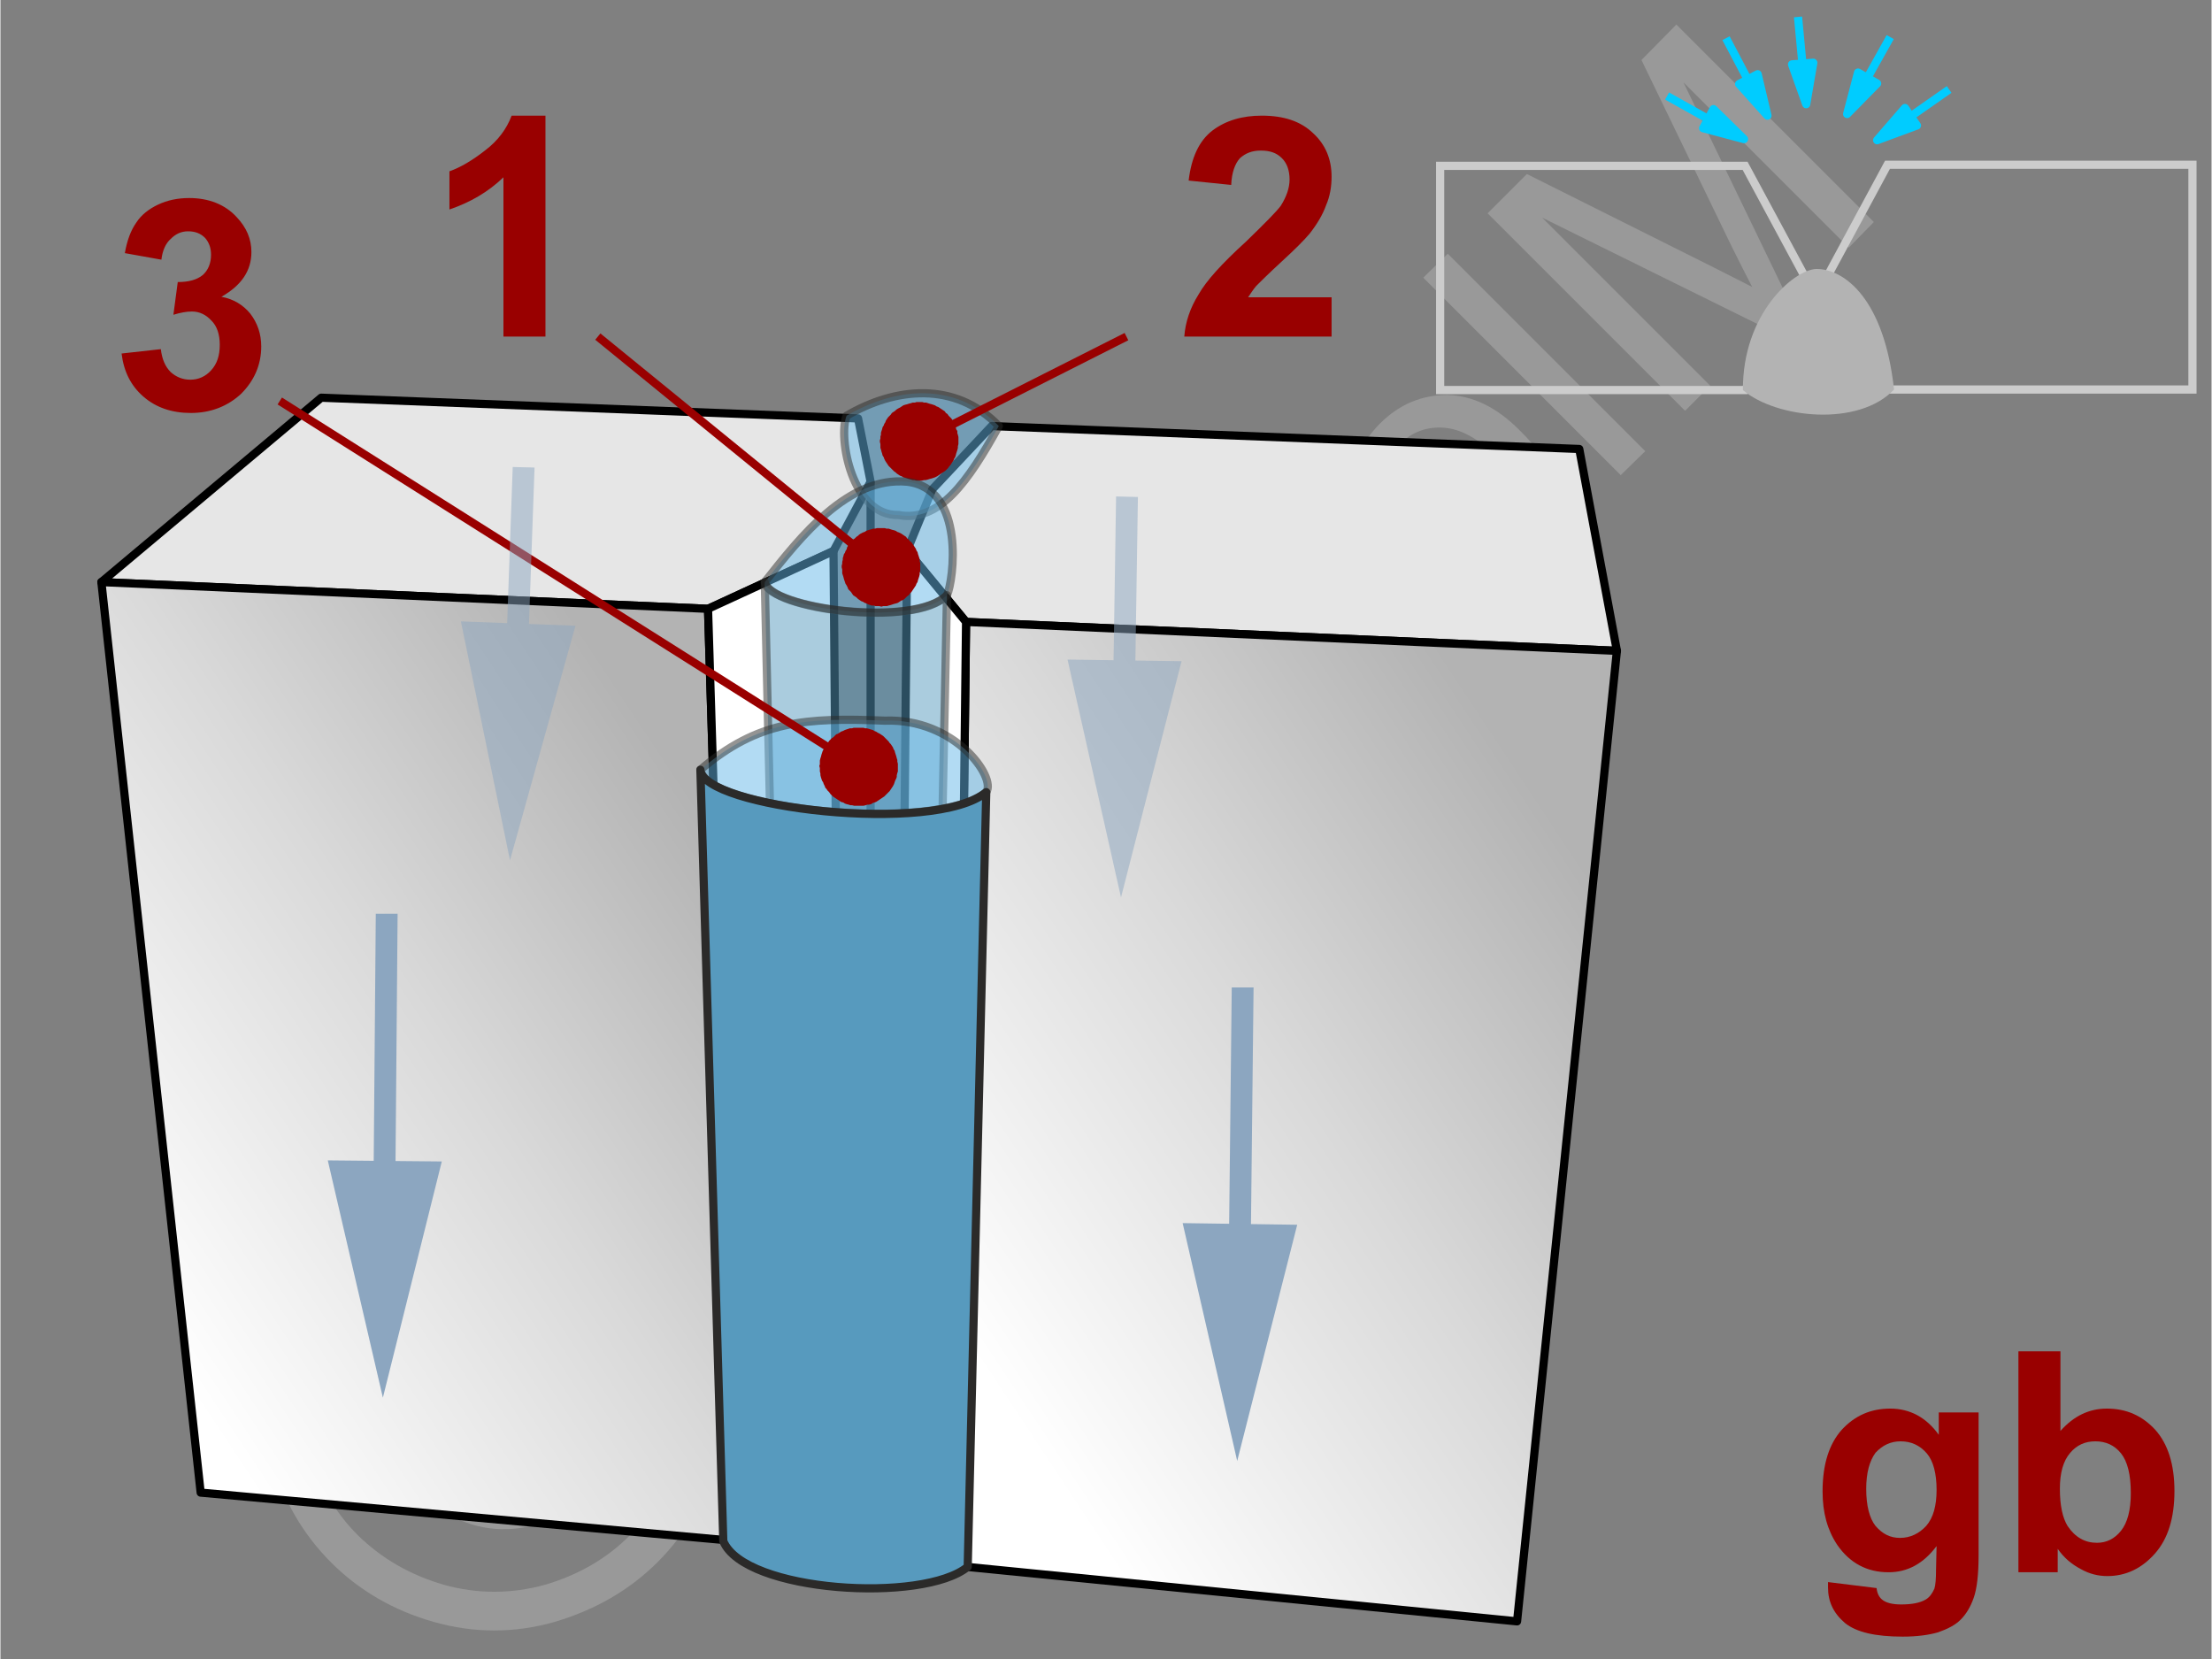 <svg xmlns="http://www.w3.org/2000/svg" width="240px" height="180px" style="shape-rendering:geometricPrecision;text-rendering:geometricPrecision;image-rendering:optimizeQuality;fill-rule:evenodd;clip-rule:evenodd" viewBox="0 0 40.53 30.41" xmlns:xlink="http://www.w3.org/1999/xlink"><rect x="0" y="0" width="40.53" height="30.41" fill="#808080" stroke="none"/><defs><linearGradient id="id0" gradientUnits="userSpaceOnUse" x1="1.95" y1="23.26" x2="13.4" y2="15.67"><stop offset="0" style="stop-opacity:1;stop-color:white"/><stop offset="0.541" style="stop-opacity:1;stop-color:#d9d9d9"/><stop offset="1" style="stop-opacity:1;stop-color:#b3b3b3"/></linearGradient><linearGradient id="id1" gradientUnits="userSpaceOnUse" xlink:href="#id0" x1="17.6" y1="24.51" x2="29.53" y2="16.62"/></defs><g id="Ebene_x0020_1"><g id="_939983768"><g><g><g><polygon points="0,0 40.53,0 40.53,30.41 0,30.41" style="fill:none"/><g><path d="M14.09 22l0.41 -0.49c0.2,0.16 0.4,0.26 0.6,0.3 0.19,0.03 0.41,0.01 0.65,-0.09 0.23,-0.09 0.45,-0.24 0.66,-0.44 0.18,-0.19 0.32,-0.38 0.4,-0.57 0.09,-0.19 0.12,-0.37 0.09,-0.54 -0.03,-0.16 -0.1,-0.3 -0.21,-0.41 -0.11,-0.11 -0.24,-0.18 -0.39,-0.2 -0.15,-0.02 -0.33,0.02 -0.54,0.12 -0.14,0.06 -0.41,0.21 -0.82,0.46 -0.42,0.26 -0.73,0.42 -0.93,0.48 -0.26,0.08 -0.51,0.1 -0.72,0.05 -0.22,-0.05 -0.42,-0.16 -0.58,-0.33 -0.19,-0.18 -0.3,-0.4 -0.36,-0.67 -0.05,-0.26 -0.02,-0.53 0.09,-0.81 0.12,-0.29 0.3,-0.55 0.54,-0.79 0.27,-0.27 0.55,-0.47 0.84,-0.58 0.3,-0.12 0.58,-0.15 0.86,-0.1 0.28,0.06 0.53,0.19 0.75,0.4l-0.43 0.49c-0.25,-0.2 -0.51,-0.29 -0.76,-0.26 -0.26,0.02 -0.53,0.17 -0.81,0.45 -0.29,0.29 -0.45,0.56 -0.48,0.8 -0.02,0.24 0.04,0.43 0.19,0.58 0.13,0.13 0.28,0.19 0.46,0.18 0.18,-0.01 0.5,-0.16 0.98,-0.46 0.48,-0.31 0.82,-0.5 1.03,-0.58 0.31,-0.11 0.59,-0.14 0.84,-0.09 0.25,0.04 0.47,0.16 0.66,0.36 0.2,0.19 0.32,0.43 0.38,0.71 0.06,0.28 0.03,0.57 -0.08,0.87 -0.11,0.3 -0.29,0.58 -0.55,0.84 -0.33,0.33 -0.65,0.55 -0.97,0.68 -0.32,0.13 -0.63,0.15 -0.95,0.09 -0.32,-0.07 -0.6,-0.22 -0.85,-0.45zm5.4 -4.99l0.49 -0.38c0.25,0.35 0.37,0.7 0.34,1.07 -0.03,0.36 -0.19,0.69 -0.47,0.98 -0.36,0.36 -0.77,0.53 -1.22,0.51 -0.45,-0.01 -0.9,-0.24 -1.33,-0.68 -0.29,-0.28 -0.49,-0.58 -0.6,-0.88 -0.12,-0.31 -0.14,-0.61 -0.05,-0.91 0.08,-0.29 0.24,-0.56 0.47,-0.78 0.28,-0.29 0.59,-0.45 0.91,-0.48 0.33,-0.04 0.65,0.05 0.96,0.26l-0.36 0.5c-0.22,-0.14 -0.43,-0.2 -0.62,-0.18 -0.19,0.01 -0.36,0.1 -0.51,0.24 -0.23,0.23 -0.33,0.49 -0.31,0.79 0.02,0.3 0.2,0.63 0.55,0.97 0.35,0.36 0.68,0.54 0.97,0.57 0.3,0.02 0.55,-0.07 0.77,-0.29 0.17,-0.18 0.27,-0.38 0.28,-0.6 0.01,-0.22 -0.08,-0.46 -0.27,-0.71zm1.77 0.14l-3.62 -3.62 0.45 -0.44 1.3 1.3c-0.03,-0.45 0.11,-0.83 0.42,-1.15 0.19,-0.19 0.4,-0.32 0.62,-0.39 0.22,-0.06 0.43,-0.06 0.62,0.01 0.2,0.08 0.43,0.24 0.68,0.5l1.66 1.66 -0.44 0.45 -1.66 -1.66c-0.22,-0.23 -0.43,-0.34 -0.63,-0.35 -0.2,0 -0.38,0.08 -0.56,0.26 -0.13,0.13 -0.22,0.29 -0.26,0.47 -0.05,0.18 -0.04,0.36 0.03,0.53 0.06,0.16 0.2,0.35 0.41,0.55l1.43 1.44 -0.45 0.44zm1.34 -3.96c-0.48,-0.48 -0.71,-0.98 -0.67,-1.48 0.03,-0.42 0.21,-0.79 0.53,-1.12 0.36,-0.36 0.78,-0.54 1.24,-0.53 0.47,0.01 0.91,0.22 1.32,0.63 0.34,0.34 0.55,0.65 0.65,0.95 0.09,0.29 0.09,0.59 0,0.89 -0.08,0.3 -0.24,0.57 -0.47,0.8 -0.37,0.36 -0.78,0.54 -1.24,0.54 -0.47,-0.01 -0.92,-0.24 -1.36,-0.68zm0.46 -0.45c0.33,0.33 0.66,0.51 0.97,0.53 0.31,0.02 0.58,-0.08 0.81,-0.31 0.22,-0.22 0.32,-0.49 0.3,-0.8 -0.02,-0.32 -0.21,-0.65 -0.55,-0.99 -0.32,-0.32 -0.64,-0.49 -0.96,-0.51 -0.31,-0.02 -0.58,0.08 -0.8,0.3 -0.22,0.22 -0.32,0.49 -0.3,0.8 0.01,0.32 0.19,0.64 0.53,0.98zm2.36 -2.37c-0.49,-0.48 -0.71,-0.97 -0.68,-1.48 0.04,-0.42 0.22,-0.79 0.54,-1.12 0.36,-0.36 0.77,-0.53 1.24,-0.53 0.46,0.01 0.9,0.22 1.32,0.64 0.34,0.33 0.55,0.65 0.64,0.94 0.09,0.3 0.1,0.59 0.01,0.9 -0.09,0.3 -0.25,0.56 -0.47,0.79 -0.37,0.37 -0.79,0.55 -1.25,0.54 -0.46,-0.01 -0.91,-0.23 -1.35,-0.68zm0.45 -0.45c0.34,0.33 0.66,0.51 0.97,0.53 0.32,0.02 0.59,-0.08 0.81,-0.3 0.22,-0.23 0.32,-0.49 0.3,-0.81 -0.02,-0.31 -0.2,-0.64 -0.54,-0.98 -0.33,-0.33 -0.65,-0.5 -0.96,-0.52 -0.31,-0.02 -0.58,0.08 -0.8,0.3 -0.22,0.23 -0.33,0.49 -0.31,0.81 0.02,0.31 0.2,0.63 0.53,0.97zm3.83 -1.21l-3.62 -3.62 0.45 -0.44 3.62 3.62 -0.45 0.44zm1.18 -1.18l-3.62 -3.62 0.72 -0.72 3.42 1.71c0.32,0.16 0.55,0.28 0.71,0.36 -0.09,-0.17 -0.22,-0.43 -0.39,-0.77l-1.64 -3.39 0.64 -0.65 3.62 3.62 -0.46 0.47 -3.03 -3.03 1.97 4.08 -0.43 0.44 -4.13 -2.04 3.08 3.08 -0.46 0.46z" style="fill:#e6e6e6;fill-rule:nonzero;fill-opacity:.251"/><path d="M6.06 22.65c0.51,-0.51 1.13,-0.87 1.86,-1.09 0.74,-0.22 1.48,-0.23 2.23,-0.01 0.75,0.21 1.38,0.58 1.9,1.1 0.52,0.51 0.88,1.14 1.09,1.88 0.22,0.74 0.22,1.48 0,2.21 -0.21,0.74 -0.57,1.37 -1.09,1.89 -0.52,0.52 -1.15,0.88 -1.89,1.1 -0.74,0.21 -1.48,0.21 -2.22,0 -0.74,-0.21 -1.37,-0.58 -1.88,-1.09 -0.52,-0.52 -0.89,-1.16 -1.1,-1.91 -0.21,-0.74 -0.2,-1.49 0.02,-2.22 0.22,-0.74 0.58,-1.36 1.08,-1.86zm0.5 0.49c-0.42,0.42 -0.72,0.94 -0.91,1.55 -0.18,0.62 -0.18,1.24 -0.01,1.86 0.18,0.63 0.48,1.16 0.91,1.59 0.44,0.43 0.96,0.73 1.58,0.91 0.61,0.17 1.23,0.17 1.85,0 0.61,-0.18 1.14,-0.48 1.57,-0.92 0.43,-0.43 0.74,-0.95 0.91,-1.57 0.18,-0.62 0.18,-1.24 0,-1.85 -0.17,-0.61 -0.47,-1.14 -0.91,-1.57 -0.43,-0.43 -0.96,-0.74 -1.58,-0.91 -0.63,-0.18 -1.25,-0.18 -1.86,0.01 -0.62,0.18 -1.13,0.48 -1.55,0.9zm3.94 2.02l0.63 -0.34c0.25,0.41 0.35,0.84 0.29,1.3 -0.06,0.45 -0.28,0.86 -0.64,1.23 -0.47,0.47 -1,0.69 -1.59,0.68 -0.59,-0.01 -1.16,-0.28 -1.69,-0.81 -0.35,-0.35 -0.59,-0.72 -0.71,-1.11 -0.13,-0.39 -0.13,-0.77 -0.02,-1.15 0.12,-0.38 0.33,-0.72 0.65,-1.04 0.35,-0.35 0.72,-0.56 1.13,-0.62 0.4,-0.06 0.79,0.01 1.16,0.21l-0.35 0.59c-0.28,-0.11 -0.55,-0.15 -0.81,-0.1 -0.26,0.05 -0.49,0.18 -0.7,0.39 -0.31,0.3 -0.45,0.66 -0.43,1.08 0.01,0.41 0.23,0.82 0.63,1.22 0.41,0.41 0.8,0.62 1.2,0.64 0.39,0.02 0.74,-0.12 1.03,-0.41 0.24,-0.24 0.38,-0.52 0.42,-0.84 0.05,-0.32 -0.02,-0.63 -0.2,-0.92z" style="fill:#e6e6e6;fill-rule:nonzero;fill-opacity:.251"/></g></g><path d="M33.5 29l0.89 0.11c0.01,0.1 0.05,0.17 0.1,0.21 0.07,0.06 0.19,0.09 0.35,0.09 0.2,0 0.35,-0.03 0.45,-0.09 0.07,-0.04 0.12,-0.11 0.16,-0.2 0.02,-0.06 0.03,-0.18 0.03,-0.35l0.01 -0.43c-0.24,0.32 -0.53,0.48 -0.88,0.48 -0.4,0 -0.71,-0.17 -0.94,-0.5 -0.18,-0.27 -0.27,-0.59 -0.27,-0.98 0,-0.5 0.12,-0.87 0.35,-1.13 0.24,-0.26 0.53,-0.39 0.89,-0.39 0.36,0 0.66,0.16 0.89,0.48l0 -0.41 0.73 0 0 2.62c0,0.35 -0.03,0.61 -0.09,0.78 -0.06,0.17 -0.14,0.3 -0.24,0.4 -0.1,0.1 -0.24,0.17 -0.41,0.23 -0.17,0.05 -0.39,0.08 -0.65,0.08 -0.5,0 -0.85,-0.08 -1.06,-0.25 -0.21,-0.18 -0.31,-0.39 -0.31,-0.65 0,-0.03 0,-0.06 0,-0.1zm0.7 -1.71c0,0.31 0.06,0.54 0.17,0.68 0.13,0.15 0.27,0.22 0.45,0.22 0.19,0 0.35,-0.08 0.48,-0.22 0.13,-0.15 0.19,-0.37 0.19,-0.66 0,-0.3 -0.06,-0.53 -0.18,-0.67 -0.13,-0.15 -0.29,-0.22 -0.48,-0.22 -0.18,0 -0.33,0.07 -0.46,0.21 -0.11,0.15 -0.17,0.37 -0.17,0.66z" style="fill:#900;fill-rule:nonzero"/><path id="1" d="M36.99 28.82l0 -4.05 0.77 0 0 1.46c0.24,-0.27 0.52,-0.41 0.85,-0.41 0.36,0 0.65,0.13 0.89,0.39 0.23,0.26 0.35,0.63 0.35,1.12 0,0.5 -0.12,0.88 -0.36,1.15 -0.24,0.27 -0.53,0.41 -0.87,0.41 -0.17,0 -0.33,-0.04 -0.49,-0.13 -0.17,-0.09 -0.31,-0.21 -0.42,-0.37l0 0.43 -0.72 0zm0.76 -1.53c0,0.31 0.05,0.53 0.14,0.68 0.14,0.21 0.32,0.31 0.54,0.31 0.17,0 0.32,-0.07 0.44,-0.22 0.12,-0.15 0.18,-0.38 0.18,-0.69 0,-0.34 -0.06,-0.58 -0.18,-0.73 -0.12,-0.15 -0.28,-0.22 -0.47,-0.22 -0.19,0 -0.34,0.07 -0.46,0.21 -0.13,0.15 -0.19,0.37 -0.19,0.66z" style="fill:#900;fill-rule:nonzero"/></g><g><polygon points="26.39,7.15 31.98,7.15 33.09,5.1 31.98,3.04 26.39,3.04" style="fill:none;stroke:#ccc;stroke-width:.15;stroke-miterlimit:22.926"/><polygon points="40.18,7.14 34.59,7.14 33.48,5.08 34.59,3.02 40.18,3.02" style="fill:none;stroke:#ccc;stroke-width:.15;stroke-miterlimit:22.926"/><path d="M34.71 7.14c-0.65,0.69 -2.16,0.53 -2.77,0.01 -0.01,-1.39 0.93,-2.21 1.35,-2.22 0.51,0 1.24,0.55 1.42,2.21z" style="fill:#b3b3b3"/><g><g><line x1="34.64" y1="0.68" x2="34.22" y2="1.43" style="fill:none;stroke:#0cf;stroke-width:.15;stroke-linejoin:round;stroke-miterlimit:22.926"/><polygon points="33.85,2.09 34.05,1.33 34.4,1.53" style="fill:#0cf;stroke:#0cf;stroke-width:.15;stroke-linejoin:round;stroke-miterlimit:22.926"/></g><g><line x1="30.55" y1="1.76" x2="31.3" y2="2.18" style="fill:none;stroke:#0cf;stroke-width:.15;stroke-linejoin:round;stroke-miterlimit:22.926"/><polygon points="31.96,2.55 31.21,2.35 31.4,2" style="fill:#0cf;stroke:#0cf;stroke-width:.15;stroke-linejoin:round;stroke-miterlimit:22.926"/></g><g><line x1="35.72" y1="1.64" x2="35.02" y2="2.13" style="fill:none;stroke:#0cf;stroke-width:.15;stroke-linejoin:round;stroke-miterlimit:22.926"/><polygon points="34.4,2.57 34.91,1.98 35.13,2.3" style="fill:#0cf;stroke:#0cf;stroke-width:.15;stroke-linejoin:round;stroke-miterlimit:22.926"/></g><g><line x1="31.63" y1="0.7" x2="32.03" y2="1.46" style="fill:none;stroke:#0cf;stroke-width:.15;stroke-linejoin:round;stroke-miterlimit:22.926"/><polygon points="32.39,2.12 31.87,1.54 32.21,1.36" style="fill:#0cf;stroke:#0cf;stroke-width:.15;stroke-linejoin:round;stroke-miterlimit:22.926"/></g><g><line x1="32.95" y1="0.31" x2="33.03" y2="1.16" style="fill:none;stroke:#0cf;stroke-width:.15;stroke-linejoin:round;stroke-miterlimit:22.926"/><polygon points="33.1,1.91 32.84,1.18 33.23,1.15" style="fill:#0cf;stroke:#0cf;stroke-width:.15;stroke-linejoin:round;stroke-miterlimit:22.926"/></g></g></g></g><g><polyline points="15.95,8.83 15.95,25.32 15.41,26.46" style="fill:none;stroke:#000;stroke-width:.15;stroke-miterlimit:22.926"/><polygon points="1.85,10.67 12.97,11.16 15.27,10.1 15.95,8.83 15.72,7.67 5.88,7.29" style="fill:#e6e6e6;stroke:#000;stroke-width:.15;stroke-linecap:round;stroke-linejoin:round;stroke-miterlimit:22.926"/><polygon points="29.63,11.93 17.7,11.4 16.62,10.09 17.08,8.97 18.17,7.81 28.94,8.23" style="fill:#e6e6e6;stroke:#000;stroke-width:.15;stroke-linecap:round;stroke-linejoin:round;stroke-miterlimit:22.926"/><polygon points="13.5,28.25 3.67,27.36 1.85,10.67 12.97,11.16" style="fill:url(#id0);stroke:#000;stroke-width:.15;stroke-linecap:round;stroke-linejoin:round;stroke-miterlimit:22.926"/><polygon points="27.8,29.72 17.5,28.7 17.7,11.4 29.63,11.93" style="fill:url(#id1);stroke:#000;stroke-width:.15;stroke-linecap:round;stroke-linejoin:round;stroke-miterlimit:22.926"/><polygon points="15.41,26.46 13.5,28.25 12.97,11.16 15.27,10.1" style="fill:#fff;fill-rule:nonzero;stroke:#000;stroke-width:.15;stroke-linecap:round;stroke-linejoin:round;stroke-miterlimit:22.926"/><polygon points="16.46,26.64 17.5,28.7 17.7,11.4 16.62,10.09" style="fill:#fff;fill-rule:nonzero;stroke:#000;stroke-width:.15;stroke-linecap:round;stroke-linejoin:round;stroke-miterlimit:22.926"/><path d="M18.3 7.81c-0.8,-0.83 -1.9,-0.71 -2.79,-0.19 -0.16,0.41 0.1,1.84 0.95,1.82 0.75,0.14 1.27,-0.6 1.84,-1.63z" style="fill:#66b8e8;fill-opacity:.502;stroke:#2b2a29;stroke-width:.15;stroke-linejoin:round;stroke-miterlimit:22.926;stroke-opacity:.502"/><path d="M9.99 6.17l-0.77 0 0 -2.92c-0.28,0.27 -0.61,0.46 -0.99,0.59l0 -0.7c0.2,-0.07 0.42,-0.2 0.65,-0.38 0.24,-0.18 0.4,-0.4 0.49,-0.64l0.62 0 0 4.05z" style="fill:#900;fill-rule:nonzero"/><path d="M24.4 5.45l0 0.72 -2.7 0c0.02,-0.27 0.11,-0.53 0.26,-0.77 0.14,-0.25 0.43,-0.57 0.87,-0.97 0.34,-0.33 0.56,-0.55 0.64,-0.66 0.1,-0.16 0.16,-0.32 0.16,-0.48 0,-0.17 -0.05,-0.3 -0.14,-0.39 -0.1,-0.1 -0.22,-0.14 -0.39,-0.14 -0.16,0 -0.28,0.05 -0.38,0.14 -0.09,0.1 -0.15,0.26 -0.16,0.49l-0.78 -0.08c0.05,-0.42 0.19,-0.73 0.44,-0.92 0.24,-0.18 0.54,-0.27 0.9,-0.27 0.4,0 0.71,0.1 0.94,0.32 0.23,0.21 0.34,0.48 0.34,0.8 0,0.18 -0.03,0.36 -0.1,0.52 -0.06,0.17 -0.16,0.34 -0.3,0.52 -0.1,0.12 -0.27,0.29 -0.51,0.51 -0.25,0.23 -0.4,0.38 -0.47,0.45 -0.06,0.07 -0.11,0.15 -0.15,0.21l1.53 0z" style="fill:#900;fill-rule:nonzero"/><g><line x1="20.64" y1="6.17" x2="16.84" y2="8.09" style="fill:none;fill-rule:nonzero;stroke:#900;stroke-width:.15;stroke-miterlimit:22.926"/><polygon id="1" points="17.17,8.73 17.17,8.73 17.13,8.75 17.1,8.76 17.07,8.77 17.03,8.78 17,8.79 16.96,8.8 16.93,8.8 16.89,8.81 16.86,8.81 16.82,8.81 16.79,8.81 16.75,8.8 16.72,8.8 16.69,8.79 16.65,8.78 16.62,8.77 16.59,8.76 16.55,8.75 16.52,8.73 16.49,8.72 16.46,8.7 16.43,8.68 16.41,8.66 16.38,8.64 16.35,8.61 16.33,8.59 16.3,8.56 16.28,8.54 16.26,8.51 16.24,8.48 16.22,8.45 16.2,8.41 16.2,8.41 16.19,8.38 16.17,8.35 16.16,8.31 16.15,8.28 16.14,8.24 16.13,8.21 16.13,8.17 16.13,8.14 16.12,8.1 16.12,8.07 16.13,8.04 16.13,8 16.14,7.97 16.14,7.93 16.15,7.9 16.16,7.87 16.17,7.83 16.19,7.8 16.2,7.77 16.22,7.74 16.23,7.71 16.25,7.68 16.27,7.65 16.29,7.63 16.32,7.6 16.34,7.57 16.37,7.55 16.4,7.53 16.42,7.51 16.45,7.49 16.49,7.47 16.52,7.45 16.52,7.45 16.55,7.43 16.58,7.42 16.62,7.41 16.65,7.4 16.69,7.39 16.72,7.38 16.76,7.38 16.79,7.37 16.83,7.37 16.86,7.37 16.9,7.37 16.93,7.38 16.97,7.38 17,7.39 17.03,7.4 17.07,7.41 17.1,7.42 17.13,7.43 17.16,7.45 17.19,7.46 17.22,7.48 17.25,7.5 17.28,7.52 17.31,7.54 17.33,7.57 17.36,7.59 17.38,7.62 17.4,7.64 17.43,7.67 17.45,7.7 17.47,7.73 17.48,7.77 17.48,7.77 17.5,7.8 17.51,7.83 17.52,7.87 17.54,7.9 17.54,7.94 17.55,7.97 17.56,8.01 17.56,8.04 17.56,8.08 17.56,8.11 17.56,8.14 17.55,8.18 17.55,8.21 17.54,8.25 17.53,8.28 17.52,8.31 17.51,8.35 17.5,8.38 17.48,8.41 17.47,8.44 17.45,8.47 17.43,8.5 17.41,8.53 17.39,8.55 17.37,8.58 17.34,8.61 17.32,8.63 17.29,8.65 17.26,8.67 17.23,8.69 17.2,8.71" style="fill:#900"/></g><path d="M14.01 10.67c0.1,0.51 2.78,0.84 3.34,0.24 0.12,-0.26 0.35,-1.95 -0.73,-2.08 -1.08,-0.1 -1.94,0.99 -2.61,1.84z" style="fill:#66b8e8;fill-opacity:.502;stroke:#2b2a29;stroke-width:.15;stroke-linejoin:round;stroke-miterlimit:22.926;stroke-opacity:.502"/><path d="M14.01 10.67c0.08,0.48 2.72,0.85 3.34,0.24l-0.32 15.6c-0.81,0.29 -2.05,0.31 -2.66,-0.39l-0.36 -15.45z" style="fill:#579abe;fill-opacity:.502;stroke:#2b2a29;stroke-width:.15;stroke-linejoin:round;stroke-miterlimit:22.926;stroke-opacity:.502"/><path d="M12.83 14.11c0.09,0.73 4.33,1.17 5.24,0.41 0.19,-0.27 -0.58,-1.36 -1.86,-1.31 -1.45,-0.06 -2.33,0 -3.38,0.9z" style="fill:#66b8e8;fill-opacity:.502;stroke:#2b2a29;stroke-width:.15;stroke-linejoin:round;stroke-miterlimit:22.926;stroke-opacity:.502"/><path d="M12.83 14.11c0.03,0.69 4.29,1.2 5.24,0.41l-0.34 14.2c-0.81,0.67 -4.09,0.47 -4.48,-0.47l-0.42 -14.14z" style="fill:#579abe;stroke:#2b2a29;stroke-width:.15;stroke-linejoin:round;stroke-miterlimit:22.926"/><g><line x1="10.95" y1="6.17" x2="16.14" y2="10.4" style="fill:none;fill-rule:nonzero;stroke:#900;stroke-width:.15;stroke-miterlimit:22.926"/><polygon id="1" points="16.6,9.84 16.6,9.84 16.62,9.87 16.65,9.89 16.67,9.92 16.7,9.94 16.72,9.97 16.74,10 16.76,10.03 16.78,10.06 16.79,10.09 16.81,10.12 16.82,10.16 16.83,10.19 16.84,10.22 16.85,10.26 16.85,10.29 16.86,10.32 16.86,10.36 16.86,10.39 16.86,10.43 16.86,10.46 16.85,10.5 16.85,10.53 16.84,10.57 16.83,10.6 16.82,10.63 16.81,10.67 16.79,10.7 16.78,10.73 16.76,10.76 16.74,10.79 16.72,10.82 16.7,10.85 16.7,10.85 16.67,10.88 16.65,10.91 16.62,10.93 16.6,10.95 16.57,10.98 16.54,11 16.51,11.01 16.48,11.03 16.45,11.05 16.42,11.06 16.38,11.07 16.35,11.08 16.32,11.09 16.28,11.1 16.25,11.11 16.21,11.11 16.18,11.11 16.15,11.12 16.11,11.11 16.08,11.11 16.04,11.11 16.01,11.1 15.97,11.1 15.94,11.09 15.91,11.08 15.87,11.06 15.84,11.05 15.81,11.03 15.78,11.02 15.75,11 15.72,10.98 15.69,10.95 15.69,10.95 15.66,10.93 15.63,10.91 15.61,10.88 15.59,10.85 15.56,10.82 15.54,10.8 15.53,10.77 15.51,10.73 15.49,10.7 15.48,10.67 15.47,10.64 15.46,10.61 15.45,10.57 15.44,10.54 15.43,10.51 15.43,10.47 15.43,10.44 15.42,10.4 15.42,10.37 15.43,10.33 15.43,10.3 15.44,10.26 15.44,10.23 15.45,10.2 15.46,10.16 15.48,10.13 15.49,10.1 15.51,10.07 15.52,10.03 15.54,10 15.56,9.97 15.58,9.94 15.58,9.94 15.61,9.92 15.63,9.89 15.66,9.87 15.69,9.84 15.72,9.82 15.74,9.8 15.77,9.78 15.81,9.76 15.84,9.75 15.87,9.73 15.9,9.72 15.93,9.71 15.97,9.7 16,9.69 16.03,9.69 16.07,9.68 16.1,9.68 16.14,9.68 16.17,9.68 16.21,9.68 16.24,9.69 16.28,9.69 16.31,9.7 16.34,9.71 16.38,9.72 16.41,9.73 16.44,9.75 16.47,9.76 16.51,9.78 16.54,9.8 16.57,9.82" style="fill:#900"/></g><path d="M2.22 6.48l0.72 -0.08c0.02,0.18 0.08,0.32 0.18,0.42 0.1,0.09 0.22,0.14 0.36,0.14 0.15,0 0.28,-0.06 0.38,-0.17 0.11,-0.12 0.16,-0.27 0.16,-0.47 0,-0.19 -0.05,-0.34 -0.15,-0.44 -0.1,-0.11 -0.22,-0.17 -0.36,-0.17 -0.1,0 -0.21,0.02 -0.34,0.06l0.08 -0.6c0.2,0 0.35,-0.04 0.46,-0.13 0.1,-0.09 0.15,-0.22 0.15,-0.37 0,-0.13 -0.04,-0.23 -0.11,-0.31 -0.08,-0.08 -0.18,-0.12 -0.31,-0.12 -0.13,0 -0.23,0.05 -0.32,0.14 -0.09,0.08 -0.15,0.21 -0.17,0.38l-0.67 -0.12c0.04,-0.23 0.11,-0.42 0.21,-0.56 0.09,-0.14 0.23,-0.25 0.4,-0.33 0.17,-0.08 0.36,-0.12 0.57,-0.12 0.36,0 0.66,0.12 0.87,0.35 0.18,0.19 0.27,0.4 0.27,0.64 0,0.34 -0.18,0.61 -0.55,0.82 0.22,0.04 0.4,0.15 0.53,0.31 0.13,0.17 0.2,0.37 0.2,0.6 0,0.34 -0.13,0.63 -0.37,0.87 -0.25,0.23 -0.56,0.35 -0.92,0.35 -0.35,0 -0.64,-0.1 -0.87,-0.3 -0.23,-0.2 -0.36,-0.46 -0.4,-0.79z" style="fill:#900;fill-rule:nonzero"/><g><line x1="5.12" y1="7.35" x2="15.73" y2="14.05" style="fill:none;fill-rule:nonzero;stroke:#900;stroke-width:.15;stroke-miterlimit:22.926"/><polygon id="1" points="16.12,13.45 16.12,13.45 16.15,13.47 16.18,13.49 16.2,13.51 16.23,13.54 16.25,13.56 16.28,13.59 16.3,13.62 16.32,13.64 16.34,13.67 16.36,13.7 16.37,13.73 16.39,13.76 16.4,13.8 16.41,13.83 16.42,13.86 16.43,13.9 16.44,13.93 16.44,13.96 16.45,14 16.45,14.03 16.45,14.07 16.45,14.1 16.45,14.14 16.44,14.17 16.43,14.21 16.43,14.24 16.42,14.27 16.4,14.31 16.39,14.34 16.38,14.37 16.36,14.41 16.34,14.44 16.34,14.44 16.32,14.47 16.3,14.5 16.27,14.53 16.25,14.55 16.22,14.58 16.2,14.6 16.17,14.62 16.14,14.64 16.11,14.66 16.08,14.68 16.05,14.7 16.02,14.71 15.99,14.72 15.96,14.74 15.92,14.75 15.89,14.75 15.86,14.76 15.82,14.77 15.79,14.77 15.75,14.77 15.72,14.77 15.68,14.77 15.65,14.77 15.61,14.76 15.58,14.76 15.55,14.75 15.51,14.74 15.48,14.73 15.45,14.71 15.41,14.7 15.38,14.68 15.35,14.66 15.35,14.66 15.32,14.64 15.29,14.62 15.26,14.6 15.23,14.57 15.21,14.55 15.19,14.52 15.16,14.49 15.14,14.46 15.12,14.44 15.11,14.41 15.09,14.37 15.08,14.34 15.06,14.31 15.05,14.28 15.04,14.25 15.03,14.21 15.03,14.18 15.02,14.14 15.02,14.11 15.02,14.08 15.01,14.04 15.02,14.01 15.02,13.97 15.02,13.94 15.03,13.9 15.04,13.87 15.05,13.83 15.06,13.8 15.07,13.77 15.09,13.73 15.11,13.7 15.13,13.67 15.13,13.67 15.15,13.64 15.17,13.61 15.19,13.58 15.21,13.56 15.24,13.53 15.27,13.51 15.29,13.49 15.32,13.46 15.35,13.45 15.38,13.43 15.41,13.41 15.44,13.4 15.48,13.38 15.51,13.37 15.54,13.36 15.57,13.35 15.61,13.35 15.64,13.34 15.68,13.34 15.71,13.34 15.75,13.34 15.78,13.34 15.82,13.34 15.85,13.35 15.88,13.35 15.92,13.36 15.95,13.37 15.99,13.38 16.02,13.4 16.05,13.41 16.08,13.43" style="fill:#900"/></g><g><g id="_939984104"><g><path d="M6.84 21.51l0.04 -4.76 0.4 0 -0.04 4.76 -0.4 0zm0.17 4.11l-1.01 -4.35 2.09 0.02 -1.08 4.33z" style="fill:#8ca6c0;fill-rule:nonzero"/></g><g><path d="M22.52 22.66l0.05 -4.56 0.4 0 -0.05 4.57 -0.4 -0.01zm0.15 4.12l-1 -4.36 2.1 0.03 -1.1 4.33z" style="fill:#8ca6c0;fill-rule:nonzero"/></g></g><g><g><path d="M20.4 12.33l0.05 -3.23 0.4 0.01 -0.05 3.22 -0.4 0zm0.14 4.12l-0.98 -4.36 2.09 0.03 -1.11 4.33z" style="fill:#8ca6c0;fill-rule:nonzero;fill-opacity:.502"/></g><g><path d="M9.28 11.65l0.11 -3.09 0.4 0.01 -0.11 3.09 -0.4 -0.01zm0.06 4.12l-0.9 -4.38 2.1 0.08 -1.2 4.3z" style="fill:#8ca6c0;fill-rule:nonzero;fill-opacity:.502"/></g></g></g></g></g></g></svg>